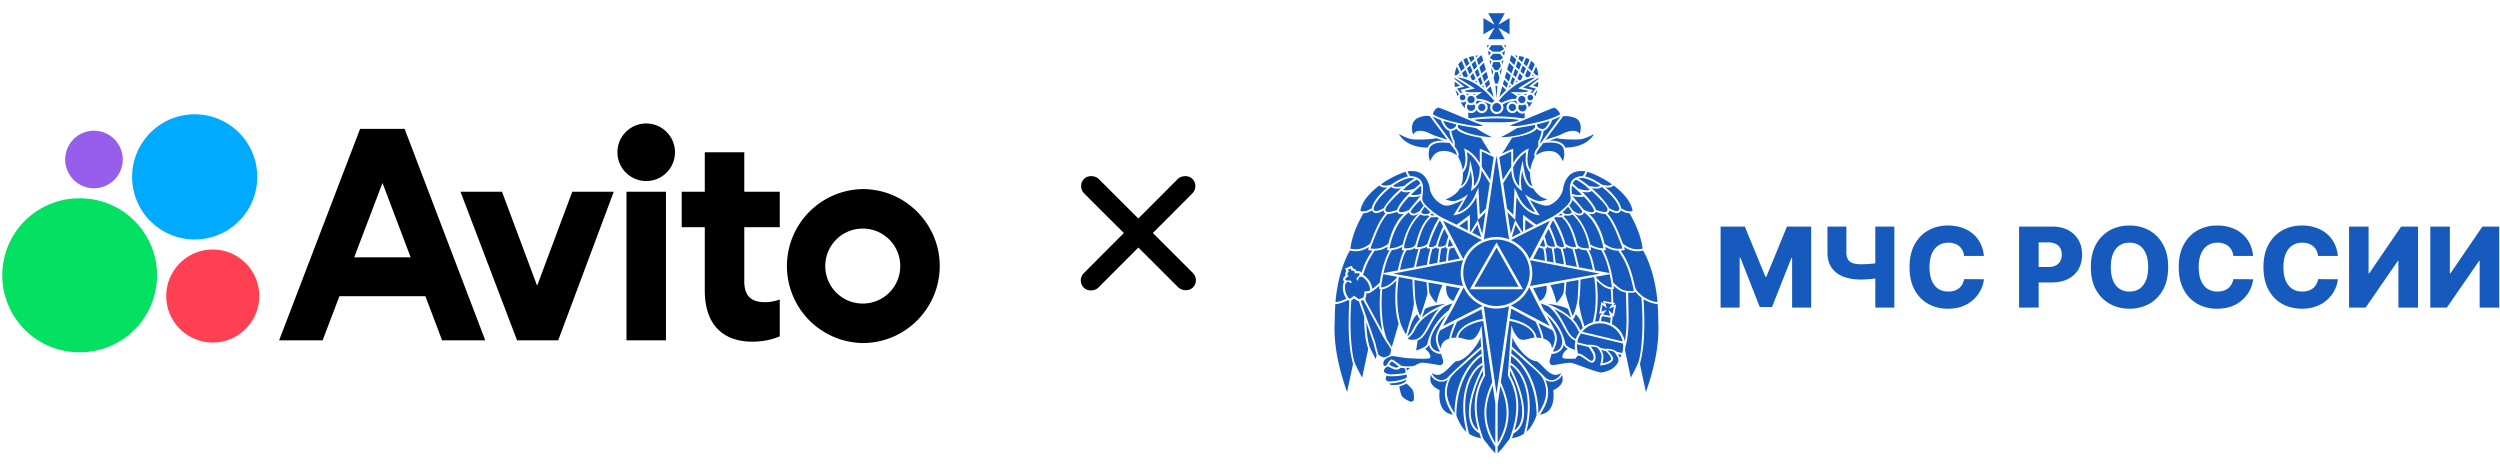 <svg width="284" height="53" fill="none" xmlns="http://www.w3.org/2000/svg"><path d="M9.002 40.016a8.745 8.745 0 100-17.489 8.745 8.745 0 000 17.49z" fill="#04E061"/><path d="M24.17 38.912a5.284 5.284 0 100-10.568 5.284 5.284 0 000 10.568z" fill="#FF4053"/><path d="M10.676 21.387a3.27 3.27 0 100-6.54 3.27 3.27 0 000 6.54z" fill="#965EEB"/><path d="M22.117 27.204a7.11 7.11 0 100-14.22 7.11 7.11 0 000 14.22z" fill="#0AF"/><path d="M40.907 14.637l-9.2 24.027h4.942l1.91-5.018h9.764l1.9 5.018h4.904l-9.163-24.027h-5.057zm-.671 14.598l3.216-8.454 3.2 8.454h-6.417zM98.01 21.48a8.746 8.746 0 000 17.49c4.829 0 8.745-3.954 8.745-8.745 0-4.791-3.916-8.745-8.745-8.745zm0 13.003a4.25 4.25 0 01-4.257-4.258 4.25 4.25 0 014.257-4.258 4.25 4.25 0 014.258 4.258 4.25 4.25 0 01-4.258 4.258zM61.018 32.464L57.026 21.78h-4.714l6.425 16.88h4.676l6.311-16.88H65.01l-3.992 10.683zM84.55 17.297h-4.486v4.486h-2.623v4.029h2.623v7.186c0 4.068 2.244 5.816 5.399 5.816 1.217 0 2.243-.228 3.117-.608v-4.182s-.76.304-1.672.304c-1.368 0-2.357-.532-2.357-2.357v-6.159h4.03v-4.03h-4.03v-4.485h-.001zM73.41 20.567a3.27 3.27 0 100-6.54 3.27 3.27 0 000 6.54zM75.654 21.781h-4.486v16.88h4.486v-16.88z" fill="#000"/><rect width="2.329" height="17.471" rx="1.165" transform="rotate(-45.053 86.65 -136.9)" fill="#000"/><rect width="2.329" height="17.471" rx="1.165" transform="scale(-.999 1.001) rotate(-45 -42.712 175.229)" fill="#000"/><path d="M276.082 25.742h2.22v5.302h.076l3.621-5.302h1.914v9.202h-2.224v-5.31h-.058l-3.666 5.31h-1.883v-9.202zM266.852 25.742h2.219v5.302h.077l3.621-5.302h1.914v9.202h-2.224v-5.31h-.059l-3.666 5.31h-1.882v-9.202zM265.58 29.077h-2.246a1.97 1.97 0 00-.184-.625 1.52 1.52 0 00-.912-.777 2.085 2.085 0 00-.688-.108c-.446 0-.831.11-1.155.328-.32.219-.567.535-.741.948-.171.414-.256.914-.256 1.5 0 .612.087 1.124.261 1.538.176.41.423.72.741.93.32.206.699.31 1.137.31.245 0 .468-.032.669-.095.204-.063.382-.154.535-.274.156-.123.283-.27.382-.445.101-.176.172-.376.211-.597l2.246.013a3.398 3.398 0 01-.355 1.204 3.82 3.82 0 01-.804 1.083 3.797 3.797 0 01-1.249.773c-.488.192-1.048.288-1.68.288-.833 0-1.579-.183-2.238-.549-.656-.368-1.174-.904-1.554-1.608-.381-.704-.571-1.56-.571-2.57 0-1.013.193-1.87.58-2.575.386-.703.909-1.238 1.568-1.604.659-.365 1.397-.548 2.215-.548.557 0 1.072.078 1.545.234.474.153.89.377 1.249.674.36.293.652.654.877 1.083.224.428.363.918.417 1.469zM255.955 29.077h-2.246a1.97 1.97 0 00-.184-.625 1.52 1.52 0 00-.912-.777 2.085 2.085 0 00-.688-.108c-.446 0-.831.11-1.155.328-.32.219-.567.535-.741.948-.171.414-.256.914-.256 1.5 0 .612.087 1.124.261 1.538.176.41.423.72.741.93.32.206.699.31 1.137.31.245 0 .468-.032.669-.095.204-.063.382-.154.535-.274.156-.123.283-.27.382-.445.101-.176.172-.376.211-.597l2.246.013a3.398 3.398 0 01-.355 1.204 3.82 3.82 0 01-.804 1.083 3.797 3.797 0 01-1.249.773c-.488.192-1.048.288-1.68.288-.833 0-1.579-.183-2.238-.549-.656-.368-1.174-.904-1.554-1.608-.381-.704-.571-1.56-.571-2.57 0-1.013.193-1.87.58-2.575.386-.703.909-1.238 1.568-1.604.659-.365 1.397-.548 2.215-.548.557 0 1.072.078 1.545.234.474.153.89.377 1.249.674.36.293.652.654.877 1.083.224.428.363.918.417 1.469zM246.303 30.344c0 1.012-.194 1.87-.584 2.574-.389.704-.916 1.239-1.581 1.604-.662.366-1.405.549-2.229.549-.826 0-1.571-.185-2.233-.553-.662-.368-1.187-.903-1.577-1.604-.386-.704-.579-1.56-.579-2.57 0-1.013.193-1.87.579-2.575.39-.703.915-1.238 1.577-1.604.662-.365 1.407-.548 2.233-.548.824 0 1.567.183 2.229.548.665.366 1.192.9 1.581 1.604.39.704.584 1.563.584 2.575zm-2.273 0c0-.6-.085-1.105-.256-1.519-.168-.413-.41-.726-.728-.939-.315-.212-.693-.319-1.137-.319-.44 0-.819.107-1.136.32-.318.212-.562.525-.733.938-.168.414-.251.92-.251 1.519 0 .599.083 1.105.251 1.518.171.414.415.727.733.94.317.212.696.319 1.136.319.444 0 .822-.107 1.137-.32.318-.212.56-.525.728-.939.171-.413.256-.919.256-1.518zM229.367 34.944v-9.202h3.801c.689 0 1.284.135 1.784.405.503.266.891.64 1.164 1.118.272.477.409 1.03.409 1.663 0 .635-.14 1.19-.418 1.667-.276.473-.67.84-1.182 1.1-.512.261-1.12.391-1.824.391h-2.345v-1.752h1.932c.335 0 .615-.058.84-.175a1.2 1.2 0 00.516-.49c.117-.213.176-.46.176-.741 0-.285-.059-.53-.176-.737a1.173 1.173 0 00-.516-.485c-.228-.114-.508-.171-.84-.171h-1.097v7.409h-2.224zM225.373 29.077h-2.246a1.97 1.97 0 00-.184-.625 1.52 1.52 0 00-.913-.777 2.074 2.074 0 00-.687-.108c-.446 0-.831.11-1.155.328-.32.219-.567.535-.741.948-.171.414-.256.914-.256 1.5 0 .612.087 1.124.26 1.538.177.41.424.72.742.93.32.206.699.31 1.137.31.245 0 .468-.032.669-.095a1.529 1.529 0 00.917-.719c.101-.176.172-.376.211-.597l2.246.013a3.398 3.398 0 01-.355 1.204 3.82 3.82 0 01-.804 1.083 3.797 3.797 0 01-1.249.773c-.488.192-1.048.288-1.68.288-.833 0-1.579-.183-2.238-.549-.656-.368-1.174-.904-1.555-1.608-.38-.704-.57-1.56-.57-2.57 0-1.013.193-1.87.579-2.575.387-.703.91-1.238 1.569-1.604.659-.365 1.397-.548 2.215-.548.557 0 1.072.078 1.545.234.474.153.89.377 1.249.674.36.293.652.654.876 1.083.225.428.364.918.418 1.469zM207.598 25.742h2.152v2.93c0 .32.055.58.166.777.114.198.295.343.544.436.248.09.576.135.984.135.111 0 .257-.003.44-.01.183-.008.374-.02.575-.035.204-.015.393-.035.566-.059a2.8 2.8 0 00.414-.08v1.711a2.937 2.937 0 01-.432.09c-.182.027-.377.05-.584.067a15.924 15.924 0 01-.979.054c-.773 0-1.449-.109-2.027-.328-.578-.221-1.026-.56-1.343-1.015-.318-.455-.476-1.036-.476-1.743v-2.93zm5.436 0h2.166v9.202h-2.166v-9.202zM195.461 25.742h2.754l2.337 5.697h.107l2.337-5.697h2.754v9.202h-2.166v-5.652h-.076l-2.211 5.594h-1.383l-2.211-5.626h-.076v5.684h-2.166v-9.202z" fill="#175ABD"/><path fill-rule="evenodd" clip-rule="evenodd" d="M167.112 10.895a.412.412 0 00-.413.41.413.413 0 00.826 0 .412.412 0 00-.413-.41zM167.285 10.672c.08.021.154.057.218.104l.155-.102-.373-.002zM169.887 9.758l.111 1.423.111-1.423h-.222zM170.165 8.191h-.326l-.163.654.163.653h.326l.164-.653-.164-.654zM172.949 12.66a.465.465 0 00.465-.463.455.455 0 00-.161-.345.657.657 0 01-.652.044.452.452 0 00-.117.301c0 .255.209.463.465.463zM173.519 10.613s-.077.036-.169.054a1.486 1.486 0 01-.272.01c.098.029.186.081.26.15a.561.561 0 01.181-.214zM169.673 11.854a.5.5 0 00-.146.353.506.506 0 001.013 0 .505.505 0 00-.863-.357l-.004.004zM169.945 13.89h.113c.869 0 1.492-.001 2.126-.101l.413-.169a18.656 18.656 0 00-2.585-.175 18.98 18.98 0 00-2.578.171l.447.183c.613.09 1.22.091 2.064.091zM172.344 10.674l.154.102a.652.652 0 01.218-.104l-.372.002zM171.391 12.196a.412.412 0 00.825 0 .412.412 0 00-.825 0zM166.662 10.825a.655.655 0 01.286-.156s-.214.006-.306-.011a.96.96 0 01-.162-.045.57.57 0 01.182.212zM174.308 14.552a.35.35 0 00.085-.23.667.667 0 01-.028-.142c-.604.135-1.268.238-2.023.364-.382.252-.959.583-1.877 1.062l.404-.037c1.483-.046 3.029-.547 3.439-1.017zM167.098 12.602a.465.465 0 00.48-.447.45.45 0 00-.105-.303.654.654 0 01-.721 0 .453.453 0 00-.103.273.464.464 0 00.449.477zM168.841 27.097v-.004a4.056 4.056 0 012.596.096l-.831-5.503-.607-4.018-.607 4.018h.006l-.832 5.503c.09-.035.182-.064.275-.092z" fill="#175ABD"/><path fill-rule="evenodd" clip-rule="evenodd" d="M170 13.224H170.021h-.01a18.708 18.708 0 012.985.232l.212-.086.001-.516a.713.713 0 01-.864-.285.66.66 0 01-1.201-.373.658.658 0 011.201-.373.747.747 0 01.056-.077.65.65 0 01-.159-.304 3.085 3.085 0 00-1.536.426.744.744 0 01.081.336.752.752 0 11-1.44-.305 3.09 3.09 0 00-1.59-.458.658.658 0 01-.106.24.714.714 0 01.116.187.658.658 0 011.229.328.659.659 0 01-1.256.277.714.714 0 01-.651.375c-.146-.005-.23-.046-.3-.067v.572l.242.098a19.01 19.01 0 012.969-.227z" fill="#175ABD"/><path fill-rule="evenodd" clip-rule="evenodd" d="M168.751 12.196a.412.412 0 00-.825 0 .412.412 0 00.825 0zM166.074 8.301l.169.395c.109.029.218.062.328.1l.194-.192-.284-.678-.407.375zM172.723 8.095l.342.341.281-.67-.352-.325-.271.654zM173.756 8.696l.17-.395-.407-.375-.285.678.196.192c.109-.037.218-.07.326-.1zM166.652 7.767l.281.67.343-.341-.271-.655-.353.326zM167.023 8.657l.173.404c.057.027.114.055.171.085l.252-.217-.254-.613-.342.34zM166.898 8.92l-.04-.096-.057.056.097.04zM173.105 8.92l.098-.04h-.002l-.057-.056-.039.096zM171.574 9.437l.229.228h.002l.032-.022.274-.652-.3-.26-.237.706zM170.23 11.483a.757.757 0 01.349.206 3.343 3.343 0 011.655-.468.65.65 0 01.107-.283l-.729-.484s1.409.046 1.692 0c.284-.045.332-.14.332-.14l-1.194-.26 1.999-1.265c-1.42.156-2.896 1.098-4.211 2.694zM174.027 8.636c.072-.015.144-.03.215-.04l-.143-.131-.072.17zM171.391 9.988c.078-.065.156-.127.235-.188l-.131-.128-.104.316zM172.886 11.715a.412.412 0 00.412-.41.412.412 0 00-.825 0c0 .226.185.41.413.41zM172.18 9.41c.081-.051.162-.102.244-.15l-.136-.115-.108.265zM171.891 8.503l.313.273.26-.628-.341-.34-.232.695zM172.379 8.93l.253.216c.057-.03.113-.057.169-.084l.174-.405-.342-.34-.254.612zM179.37 30.363l1.584.3c-.216-1.086-.515-2.024-.775-2.24-.36-.018-.69-.066-.929-.275l-.006.153c-.126 0-.254-.004-.381-.013.225.814.401 1.545.507 2.075zM179.19 34.19c.047-.236.13-1.814.125-2.39l-1.369.25c-.026.435-.11 1.249-.11 1.249.138.684.74 2.41.804 2.596.244-.374.41-1.004.55-1.705zM180.001 37.089l.026-.022a2.87 2.87 0 01.9-.46c.056-.19.103-.388.145-.592.265-1.306.251-2.877.049-4.367l-.026-.175-1.56.284c.012.527-.024 1.147-.079 1.85-.022.277-.09.777-.069.94.122.847.291 1.497.518 2.212.03.096.062.21.096.33zM178.479 36.1c-.086-.253-.318-.918-.352-1.016-.628-.299-1.413-.464-2.318-.56l.182.075c.895.375 1.785.865 2.488 1.5zM175.685 32.46l-1.521.278.731 1.451c.47-.169.891-.75.79-1.728zM182.613 23.766c-.06-.522-1.823-2.095-1.823-2.094-.12.204-.56.213-1.036.108.061.064.214.25.207.23.638.655 1.217 1.396 1.332 1.837.54.177 1.051.315 1.225.19.039-.028.106-.122.095-.27zM176.818 34.411c.19-.135.604-.67.807-1.165.038-.341.073-.783.094-1.156l-1.59.29c.311.659.526 1.387.689 2.031zM179.297 20.295c.333.17.753.465 1.188.821.202.07 1.085.2 1.28-.003-.665-.469-1.37-.813-1.945-.886-.197 0-.371.024-.523.068zM184.325 28.229a42.024 42.024 0 00-.17-.453c-.572-1.515-1.071-2.734-1.794-3.474-.252.015-.603-.072-1.084-.228a.352.352 0 01-.147.176c-.141.086-.357.098-.622.041.605.537.792.944 1.008 1.323.368.645.651 1.586.773 2.093.527.348 1.051.657 2.036.522zM181.014 24.062c.047-.029.067-.07.067-.133v-.03c-.095-.358-.596-.984-1.152-1.573-.093.074-.902.077-1.3-.06.117.146 1.043 1.243 1.284 1.572.562.276.958.312 1.101.224zM180.707 28.047c.019.095.034.385.034.385h-.268c.264.392.527 1.3.716 2.278l1.65.313c-.175-.773-.502-1.946-.959-2.616a3.258 3.258 0 01-1.173-.36zM169.027 17.538a8.085 8.085 0 00-.703-.323v1.721c.09.15.748 1.187.967 1.493l.389-2.584c-.156-.07-.501-.232-.653-.307z" fill="#175ABD"/><path fill-rule="evenodd" clip-rule="evenodd" d="M182.073 27.83c-.147-.653-.732-2.745-2.139-3.709a.442.442 0 01-.228.296c-.145.072-.326.085-.552.01a3.047 3.047 0 01-.427-.227c.072.07.234.201.285.254.784.82 1.355 2.068 1.614 3.21l.021.093c.49.3.917.437 1.511.455a5.505 5.505 0 01-.085-.382zM182.994 31.834s-.052-.317-.128-.682l-1.554.284.019.11c1.084 1.22 1.779 1.091 1.779 1.091 0-.154-.116-.803-.116-.803zM173.254 26.174l.988-.502-.963-.703-.025 1.205zM181.943 21.243c-.254.229-.628.205-1.115.145.818.716 1.628 1.599 1.978 2.27.458.227.791.388.968.316.073-.03.189-.12.181-.244-.123-.738-.993-1.744-1.996-2.492.011-.012-.002-.009-.016.005zM183.048 34.35l-.001-.28c-.008-.56-.038-.83-.073-1.217-.522-.08-.848-.277-1.598-.966.107.91.23 2.41-.05 3.996a9.892 9.892 0 01-.138.659c.144-.03.293-.048.445-.055l.154-.65.053-.064.193-.234-.279.102-.08.03.015-.084.22-1.214.015-.084.066.056.226.196-.096-.285-.026-.078.082.015.872.156zM173.767 29.448l2.297-4.374s-4.427 2.194-4.416 2.2c.929.438 1.737 1.218 2.119 2.174zM171.676 18.936v-1.721c-.233.09-.471.208-.703.323-.167.083-.481.228-.653.303l.389 2.583c.218-.305.878-1.338.967-1.488zM171.738 26.94l1.012-.51-.572-.907-.44 1.416zM181.742 31.093s-7.949-1.543-7.945-1.53c.15.425.271.956.271 1.426a4.03 4.03 0 01-.275 1.503c-.002.006 7.949-1.4 7.949-1.4zM174.938 27.885c.273.178.567.126.585.124a3.715 3.715 0 00-.203-.86l-.382.736zM177.888 30.084l1.246.236a32.744 32.744 0 00-.51-2.055c-.267-.038-.52-.108-.724-.238l.023.189s-.333.027-.411.04c.181.577.308 1.268.376 1.828zM175.473 26.856c.098.288.202.674.268.93.169.204.618.285.919.215-.177-.782-.483-1.457-.739-2.009l-.448.864zM174.164 29.376l1.334.254c-.019-.417-.07-1.007-.193-1.39a2.14 2.14 0 01-.479-.138l-.662 1.274zM175.727 29.672l.766.145a23.115 23.115 0 00-.205-1.585 1.007 1.007 0 01-.542-.224c.004.08.005.184.005.184-.041.028-.118.027-.212.042.122.416.171 1.023.188 1.438z" fill="#175ABD"/><path fill-rule="evenodd" clip-rule="evenodd" d="M180.501 28.21c-.016-.138-.032-.37-.081-.556-.451-1.698-1.04-2.579-1.787-3.306-.17.171-.572.162-.869.116-.019.053-.052.098-.151.12.847.775 1.208 1.872 1.57 3.13.155.464.778.494 1.318.497zM167.578 9.26a6.3 6.3 0 01.244.15l-.11-.265-.134.116zM165.758 8.595c.071.011.143.026.215.04l-.074-.17-.141.13zM160.891 38.538c.153-.05.4-.186.534-.34.454-.465.681-1.053.994-1.598.296-.514.601-1.04 1.045-1.514-1.118.549-2.05 1.127-2.605 2.131-.078.139-.251.497-.385.683-.129.18-.564.586-.564.586s.119.055.278.092c.159.036.511.023.703-.04zM164.194 34.523c-.905.096-1.69.262-2.318.56-.034.099-.267.764-.353 1.017.579-.615 1.594-1.127 2.489-1.502l.182-.075zM160.684 31.8c-.008.56.077 2.151.125 2.39.141.702.307 1.33.551 1.705.064-.186.665-1.912.804-2.596 0 0-.084-.816-.109-1.248l-1.371-.25zM165.836 32.737l-1.539-.28c-.106.991.334 1.566.808 1.736l.731-1.456zM160.318 37.755c.1-.16.282-.531.38-.7.19-.333.319-.496.591-.772 0 0-.218-.33-.291-.588-.361.342-.578.77-.752 1.311a883.66 883.66 0 00-.391 1.224c.07-.069.338-.274.463-.475zM165.936 30.986c0-.47.121-1.002.271-1.427.004-.012-7.945 1.53-7.945 1.53s7.951 1.406 7.949 1.4a4.01 4.01 0 01-.275-1.503zM164.477 28.01c.018.001.311.053.585-.125l-.382-.737a3.673 3.673 0 00-.203.861zM162.714 28.282a10.29 10.29 0 00-.37 1.754l.938-.178c.026-.378.186-1.43.204-1.612 0 0-.142-.008-.286-.041l.004-.123c-.101.072-.29.167-.49.2zM165.834 29.376l-.662-1.274a2.14 2.14 0 01-.479.138c-.123.383-.17.973-.189 1.389l1.33-.253zM163.18 34.412c.163-.644.377-1.374.688-2.032l-1.591-.29c.021.373.058.815.096 1.157.203.495.617 1.03.807 1.165zM157.844 28.212a2.829 2.829 0 001.511-.455l.021-.093c.259-1.142.83-2.39 1.614-3.21.051-.053.213-.184.285-.254a3.069 3.069 0 01-.427.227c-.226.075-.407.063-.552-.01a.442.442 0 01-.228-.296c-1.407.964-1.992 3.056-2.139 3.71a5.52 5.52 0 01-.085.381zM163.34 28.001c.301.07.75-.01.919-.215.066-.256.17-.642.268-.93l-.449-.864c-.255.552-.561 1.227-.738 2.01zM161.374 22.266c-.398.137-1.207.134-1.3.06-.555.589-1.057 1.215-1.152 1.573v.03c0 .063.02.104.067.133.143.088.539.052 1.101-.224.241-.329 1.167-1.426 1.284-1.572zM161.376 28.265a33.378 33.378 0 00-.517 2.056l1.248-.237c.067-.56.198-1.247.381-1.827-.079-.014-.412-.041-.412-.041l.023-.189c-.203.13-.456.2-.723.238zM176.405 39.955s.394-.02.667-.235c.296-.233.513-.712.325-1.394-.245-.886-1.105-1.968-1.694-2.53 0 0 .958 1.685 1.079 2.125.144.524.064.8-.009 1.093-.094.38-.284.743-.368.941zM179.119 37.217c-.554-1.004-1.461-1.582-2.58-2.131.444.475.749 1 1.045 1.514.314.545.516 1.133.969 1.597.116.133.315.252.466.315a.544.544 0 01.011-.04c.063-.195.227-.505.372-.733-.11-.187-.223-.416-.283-.522zM180.818 40.983c.259-.05.276-.483.112-.821-.112-.232-.455-.742-.455-.742l-1.323-.318a2.68 2.68 0 00-.011.238c0 .263.06.583.133.823.543-.013 1.284.871 1.544.82zM182.347 34.41l.201.631-.492-.42-.142.784.608-.212-.423.542.818.147-.203-.655.491.417.143-.788-.607.22.408-.522-.802-.144zM184.492 28.05c.04.086.086.355.086.355s-.359.06-.476.068c1.154 1.565 1.426 3.3 1.649 4.138.106.398.358.595.571.799.086.082.551.564 1.568.846.104.029.357.065.399.065a17.165 17.165 0 00-.516-3.033l-.065-.242a14.336 14.336 0 00-.773-2.071 10.22 10.22 0 01-.271-.519h-.001a3.093 3.093 0 01-.681.083c-.448 0-.937-.12-1.49-.488zM156.043 23.73c-.008.124.108.214.182.244.176.072.509-.089.968-.317.349-.67 1.159-1.553 1.977-2.269-.486.06-.86.084-1.115-.145-.014-.014-.027-.017-.016-.005-1.003.748-1.872 1.754-1.996 2.492zM165.758 25.672l.988.502-.026-1.205-.962.703zM167.25 26.43l1.012.51-.426-1.417-.586.907zM158.904 31.473l-.023.175c-.201 1.49-.216 3.061.049 4.368.044.202.106.512.198.776.173.494.6 1.228.6 1.228.079-.277.229-.894.345-1.26.226-.715.42-1.366.543-2.213.02-.162-.048-.663-.07-.939-.055-.71-.092-1.318-.079-1.85l-1.563-.285zM166.23 29.448c.383-.955 1.19-1.735 2.118-2.173.012-.006-4.414-2.2-4.414-2.2l2.296 4.373zM164.275 35.797c-.588.56-1.449 1.643-1.693 2.529-.188.682.028 1.16.324 1.394.274.215.668.235.668.235-.084-.198-.275-.561-.369-.94-.072-.294-.152-.57-.008-1.094.121-.44 1.078-2.124 1.078-2.124zM155.553 33.04c.1-.051.097-.17.083-.257a2.366 2.366 0 00-.123-.431c-.173-.432-.498-.702-.606-.794-.076-.064-.224-.111-.224-.111a.334.334 0 00-.22.017.202.202 0 00-.106.1c-.027.053-.061.236-.105.276a.104.104 0 01-.032.021c-.11.045-.111-.303-.113-.31.025-.025.151-.074.204-.137.031-.042.141-.186.141-.269-.007-.124-.177-.125-.297-.076l-.005.001a.113.113 0 00-.12-.049l-.01.003c-.064.026-.154.147-.154.147.115-.232-.069-.504-.321-.415l-.109-.252-.152.063-.154.06.098.256c-.242.11-.185.433.06.52 0 0-.149-.024-.213.002l-.009.004a.112.112 0 00-.052.119l-.005.002c-.119.048-.242.166-.16.26.058.06.238.087.289.096.083.009.208-.043.243-.043.004.006.246.257.136.302a.11.11 0 01-.037.006c-.06.002-.213-.106-.269-.125a.205.205 0 00-.147.002c-.004 0-.007.002-.011.004a.333.333 0 00-.159.135s-.073.136-.082.235c-.014.14-.058.559.119.99.035.083.127.272.214.394.051.072.132.16.239.126a.179.179 0 00.011-.004c.116-.046.423-.322.435-.334.023.068.495.416.58.407-.003.012.465-.176.453-.183.068-.052.164-.63.132-.693.017 0 .431-.014.548-.061l.01-.005zM160.974 20.414c-.286.115-.68.37-1.104.702l-.472.447c.05.089.612.121 1.315-.154.253-.234.479-.427.639-.547a.99.99 0 00-.158-.265.912.912 0 00-.22-.183z" fill="#175ABD"/><path fill-rule="evenodd" clip-rule="evenodd" d="M168.432 34.738a4.142 4.142 0 01-2.149-2.09c-.006-.015-.629 1.19-1.22 2.338l-1.137 2.042 3.112-1.582 1.394-.708z" fill="#175ABD"/><path fill-rule="evenodd" clip-rule="evenodd" d="M166.977 32.862l3.031-5.315 3.004 5.315h-6.035zm5.998.444c.501-.64.8-1.444.8-2.318a3.78 3.78 0 00-4.846-3.619v.003a3.781 3.781 0 00-2.702 3.616c0 .874.299 1.678.8 2.318a3.789 3.789 0 002.968 1.456c1.21 0 2.287-.57 2.98-1.456zM162.158 39.031c.417-1.962 1.643-3.158 2.414-3.782l.177-.34.221-.44c-.277.095-.56.2-.842.317l-.009.004c-.717.552-1.102 1.217-1.507 1.92-.317.55-.584 1.164-1.082 1.663-.125.13-.282.208-.494.32l-.161 1.12s1.19-.34 1.283-.782z" fill="#175ABD"/><path fill-rule="evenodd" clip-rule="evenodd" d="M170.007 28.133l-2.53 4.437h5.037l-2.507-4.437zM155.267 34.38l1.785 3.284c-.223-.942-.321-2.092-.319-3.217 0-.117.003-.232.007-.343.021-.458.029-.838.07-1.27l-.147-.025c.007-.117.039-.365.037-.364-.35.33-.616.542-.883.678a.405.405 0 01-.181.148c-.08.033-.291.049-.419.06a1.614 1.614 0 01-.1.537l.027.303c.048.086.086.147.123.209zM158.109 39.428l.776-2.65c-.078-.278-.15-.582-.21-.895-.279-1.585-.156-3.086-.048-3.996-.751.69-1.077.886-1.599.967-.035.385-.065.656-.073 1.216-.002.112-.002.227-.002.342-.002 1.527.18 3.12.621 4.179l.535.837zM168.504 9.672l-.129.128c.078.061.157.123.235.188l-.106-.316zM167.887 8.991l.274.65.034.024.229-.228-.237-.707-.3.261zM163.715 28.232a23.859 23.859 0 00-.203 1.585l.767-.146c.017-.413.065-1.024.185-1.437-.094-.015-.17-.014-.212-.042 0 0 .001-.104.005-.184a1.002 1.002 0 01-.542.224zM155.067 31.374l.006.005c.13.11.476.403.668.883.04.098.112.316.138.485.003.023.003.043.005.064.239-.145.512-.373.86-.718.192-1.395.57-2.699 1.109-3.662-.048.002-.284.002-.284.002s.039-.304.071-.417c-.395.246-.838.456-1.484.463-.453.732-.86 1.24-1.316 2.767.066.027.159.07.227.128zM167.653 14.543c-.756-.125-1.414-.228-2.018-.363a.692.692 0 01-.033.159l.001.016c-.005.063.036.128.095.197.411.47 2.057.92 3.43 1.015l.404.038a15.36 15.36 0 01-1.879-1.062zM167.558 10.055l-1.194.259s.111.097.331.14c.221.043 1.693 0 1.693 0l-.73.484c.056.083.093.18.107.283.634.018 1.17.174 1.7.493a.76.76 0 01.315-.213l.003-.002c-1.318-1.606-2.8-2.553-4.224-2.71l1.999 1.266zM178.807 20.597a1.02 1.02 0 00-.159.265c.161.12.386.313.64.548.703.274 1.264.242 1.314.153l-.471-.447c-.424-.331-.818-.587-1.104-.702a.912.912 0 00-.22.183zM157.006 31.834s-.115.65-.115.803c0 0 .694.13 1.778-1.092l.017-.11-1.552-.283a18.27 18.27 0 00-.128.682zM162.378 27.762l-.054.271a.848.848 0 00.821-.205c.211-.727.498-1.467.795-2.104l-.364-.7c-.434.743-.936 1.831-1.198 2.738zM155.676 28.229c.985.135 1.509-.174 2.037-.522.121-.507.404-1.448.772-2.093.216-.38.403-.786 1.008-1.323-.266.057-.481.045-.621-.041a.35.35 0 01-.148-.176c-.481.156-.832.243-1.085.228-.722.74-1.22 1.959-1.793 3.474-.049.128-.154.407-.17.453zM162.488 24.415c.05.042.256.086.485.04a9.834 9.834 0 01-.311-.217c-.032.027-.127.134-.174.177zM158.801 30.71c.19-.991.461-1.882.728-2.278h-.268s.015-.29.034-.385a3.26 3.26 0 01-1.173.36c-.457.67-.783 1.84-.958 2.614l1.637-.31zM160.75 28.148c-.239.209-.57.257-.929.275-.263.219-.561 1.138-.778 2.24l1.589-.301c.106-.534.278-1.253.505-2.074-.127.01-.255.013-.381.013l-.006-.153zM162.388 24.584c-.099-.022-.132-.067-.151-.12-.297.046-.699.055-.868-.116-.748.727-1.337 1.608-1.788 3.306-.049.186-.065.418-.081.557.54-.002 1.163-.033 1.319-.498.361-1.256.722-2.354 1.569-3.129z" fill="#175ABD"/><path fill-rule="evenodd" clip-rule="evenodd" d="M163.212 24.645c-.275.07-.55.028-.625.025-.834.743-1.167 1.752-1.552 3.088-.017.067-.069.288-.062.322.452-.005.892-.1 1.197-.393.307-1.063.791-2.158 1.279-2.906l-.004-.008a67.076 67.076 0 01-.233-.128zM158.234 21.113c.195.203 1.078.072 1.28.003.435-.356.855-.65 1.188-.821a1.89 1.89 0 00-.523-.068c-.575.073-1.28.417-1.945.886zM161.868 23.484a2.6 2.6 0 00-.401.594c-.067.147.23.22.306.232 0 0 .455.046.605-.096.051-.046.093-.094.117-.114-.204-.169-.405-.41-.627-.616zM167.535 8.148l.26.628.314-.273-.233-.694-.341.339zM157.482 24.037c.174.125.686-.013 1.226-.19.115-.44.693-1.182 1.332-1.837-.007.02.146-.166.207-.23-.476.105-.916.096-1.036-.108-.001-.001-1.763 1.572-1.823 2.094-.011.149.055.244.094.271zM160.305 22.11c.028.077.806.077 1.127-.097.048-.369.045-.677-.01-.927-.158.122-.945.847-1.117 1.023zM160.273 23.991c-.053.152.099.243.179.26.122.025.333.063.845-.31.098-.144.291-.375.433-.61-.25-.269-.31-.493-.366-.597-.401.363-.959.966-1.091 1.257zM176.718 29.858l.948.18c-.07-.54-.201-1.201-.379-1.756a1.282 1.282 0 01-.49-.2l.005.123a2.004 2.004 0 01-.286.041c.018.183.179 1.243.202 1.613zM168.752 24.11c-.189.208-.884.893-.869.877l.502 1.578.367-2.456zM155.647 27.68c.556-1.472 1.049-2.666 1.751-3.438-.015-.009-.032-.015-.047-.025a.45.45 0 01-.174-.305c-.465.23-.786.367-1.035.265a.526.526 0 01-.269-.282l-.11.06c-.247.137-.467.254-.875.272l-.004.006c-.847 1.479-1.308 2.723-1.486 4.01.638.14 1.354.14 2.249-.563zM153.288 34.16a.418.418 0 01-.182-.07 3.918 3.918 0 01-1.023.402c-.099.022-.381.05-.386.05a24.342 24.342 0 00-.067 1.816c-.192 3.071.617 5.952 1.398 8.185l.681-3.21h-.002c-.476-1.737-.606-3.966-.419-7.172z" fill="#175ABD"/><path fill-rule="evenodd" clip-rule="evenodd" d="M152.946 33.93l-.001-.002c-.1-.14-.201-.346-.241-.443-.197-.478-.154-.928-.138-1.097l.001-.008a.997.997 0 01.11-.326l.003-.006.003-.005.031-.045a.49.49 0 01-.041-.036l-.006-.006-.005-.006a.341.341 0 01-.075-.307.474.474 0 01.206-.271.338.338 0 01.059-.097.523.523 0 01-.024-.137.483.483 0 01.108-.33l-.035-.093-.086-.224.224-.088.15-.06.152-.062.223-.092.095.22.04.092a.493.493 0 01.387.277.368.368 0 01.11.028.486.486 0 01.338.053.34.34 0 01.129.15c.239-.78.606-1.683 1.235-2.536a8.444 8.444 0 01-.476-.068s.045-.27.086-.354c-.554.368-1.042.488-1.49.488-.238 0-.464-.035-.682-.084v.001a9.21 9.21 0 01-.272.519 14.456 14.456 0 00-.772 2.072l-.065.241a17.163 17.163 0 00-.516 3.033c.042 0 .294-.036.399-.065.338-.094.614-.21.836-.326zM161.362 20.453c.553.612.154 1.881.212 2.213.1.46.674.943 1.14 1.333.149.136.757.553 1.22.78l1.539.749 1.51-1.123v1.89l.084.044.815-1.353-.164-2.616c-.42.868-1.009 1.482-1.698 1.825-.356.178-.928.278-.928.278s1.055-1.667 1.112-1.772c-.426.25-1.198.531-1.518.619-.182.04-.45.069-.712-.02-.081-.027-.548-.232-.979-.715-.23-.278-.509-.731-.562-1.108-.097-.696-.342-1.183-.729-1.57-.347-.346-.847-.427-.847-.426a2.59 2.59 0 00-.955-.014c.031.147.164.378.315.54.515.009.891.166 1.145.446zM155.653 23.762c.055-.031.114-.063.176-.095.135-.719.878-1.64 1.785-2.38-.407.055-.727-.02-.909-.224-.88.652-1.949 1.67-2.17 2.871a.516.516 0 00.273.076c.403-.005.6-.113.845-.248zM158.024 20.965l.064-.021c.628-.445 1.294-.782 1.872-.903a1.431 1.431 0 01-.27-.525c-.696.198-1.779.693-2.799 1.416.226.225.716.173 1.133.033zM154.97 35.958l-.597-1.731a.226.226 0 01-.039-.01c-.076-.018-.188-.072-.382-.212a4.24 4.24 0 01-.132-.099c-.099.083-.22.175-.31.219-.269 3.703.109 6.433.409 7.136.308.722.821 1.64.821 1.64l.491-2.32.203-.962c-.335-.892-.446-2.118-.461-3.236l-.003-.425zM159.692 43.325c.087-.133.07-.208.07-.208-.414.238-1.146.42-1.907.441 0 0-.028.08.07.137.098.058.676.05.974 0 .299-.048.707-.237.793-.37zM159.814 42.822c.051-.227-.059-.26-.059-.26a8.615 8.615 0 01-1.796.185c-.109 0-.313-.03-.42-.092 0 0-.158.258-.107.445.05.186.309.237.309.237.896-.004 2.021-.288 2.073-.515zM158.961 43.903s.121.79.29 1.077c.169.285.97.72 1.116.65.072-.034.135-.067.181-.09.125-.058.1-.901-.061-1.209-.161-.307-.729-.772-.729-.772-.188.152-.477.25-.797.344zM156.044 39.026l-.829-2.405c.011.478.051 1.016.107 1.477l-.001.001c.064.522.165 1.015.324 1.44l.632 1.257s.122-.464.114-.486c-.088-.244-.347-1.284-.347-1.284zM158.9 41.638s-.7-.575-.805-.568c-.105.008-.286.368-.286.368s.618.32.802.318c.185-.002.289-.118.289-.118zM157.897 40.276c.076-.135.158-.483.109-.622-.05-.138-.553-.864-.727-1.135-.141-.221-1.812-3.32-2.415-4.44-.034.014-.242.097-.282.111.422 1.2 1.602 4.565 1.657 4.776.067.257.275 1.186.352 1.307.077.12.387.296.59.315.203.018.639-.178.716-.312z" fill="#175ABD"/><path fill-rule="evenodd" clip-rule="evenodd" d="M159.579 42.374c.169-.073.082-.57-.114-.578h-.38s-.181.202-.463.202c-.283 0-.961-.38-.961-.38l-.288.162s-.208.285-.147.442c.062.157.547.308.644.307.542-.004 1.54-.083 1.709-.155zM159.833 42.116c.151-.146.2-.196.355-.32h-.465a.427.427 0 01.11.32zM166.15 11.394a.322.322 0 00.323-.32.322.322 0 00-.645 0c0 .177.145.32.322.32zM166.39 7.712l-.338-.806a1.967 1.967 0 00-.235.214 2.1 2.1 0 00-.165.206l.329.764.409-.378zM166.495 11.527a.57.57 0 01-.573.064 8.35 8.35 0 00.516.767.703.703 0 01.137-.676.67.67 0 01-.08-.155zM165.598 10.958a.57.57 0 01.132-.259l-.386-.511c.059.265.147.522.254.77zM165.805 8.247l-.296-.688c-.144.28-.23.61-.263.99.074.002.147.004.221.01l.338-.312zM165.163 22.836c.259-.013.71-.161 1.262-.527l.347-.23s-.96 1.719-1.182 2.052c.923-.294 1.676-1.115 2.138-2.343l.217-.473.155 3.086c.234-.241.492-.468.704-.708l.277-1.841h-.001l.158-1.05c-.258-.364-.895-1.41-.922-1.454-.063 1.018-.39 1.736-.993 2.186l-.25.187s.197-.6.135-1.361a9.94 9.94 0 00-.133-.96c-.185.972-.556 1.793-1.234 2.01a2.863 2.863 0 01-.321.436c-.001 0-.599.608-1.309.792 0 0 .464.223.952.198zM165.522 10.06l.383.506a.563.563 0 01.246-.057c.004 0-.263-.296-.263-.296l1.087-.267-1.743-1.102c-.001.04-.002.08-.001.123l1.115.887-.824.206z" fill="#175ABD"/><path fill-rule="evenodd" clip-rule="evenodd" d="M165.242 9.258c.004.05.004.098.009.15 0 .164.012.324.034.482l.572-.143-.615-.49zM166.471 18.26c.046-.555-.138-1.402-.138-1.402l.203.101c.71.354 1.224.995 1.568 1.575v-1.629l.146.048c.295.098.591.245.878.388l.266.13c-.273-.326-1.161-1.823-1.161-1.823h.007c-1.078-.16-2.325-.475-2.728-.936a.704.704 0 01-.075-.107.911.911 0 01-.562.264c.029.358.198.851.367 1.185l.011.023v.562l.032.044.017.024c.276.384.505.721.345 1.11.138.267.434.844.506 1.484.178-.263.282-.615.318-1.042z" fill="#175ABD"/><path fill-rule="evenodd" clip-rule="evenodd" d="M168.103 18.994c-.289-.568-.767-1.296-1.465-1.724.07.419.085.794.051 1.125-.053.508-.222.913-.499 1.209-.014.558.013.908-.229 1.528.595-.308.833-1.276.987-2.33l.063-.586s.352 1.412.406 2.005c.029.327.039.642.003.937.455-.47.679-1.183.683-2.164zM164.761 14.657c.317 0 .658-.21.658-.528l-1.458-.399c.212.537.541.927.8.927zM178.568 22.013c.322.174 1.1.174 1.128.096a25.246 25.246 0 00-1.117-1.023c-.055.25-.058.558-.011.927zM165.033 16.127c-.173-.35-.353-.868-.379-1.264-.399-.083-.791-.686-.985-1.235a6.537 6.537 0 01-.954-.417l2.318 3.126v-.21zM164.425 15.89l-1.993-2.687s-.46-.167-1.275.158c-.8.319-.9 1.234-.61 1.93a.687.687 0 01.142-.205c.144-.148.349-.232.626-.223.537.016.895.189 1.241.356.167.08.326.157.504.217 0 0 1.025.323 1.365.455z" fill="#175ABD"/><path fill-rule="evenodd" clip-rule="evenodd" d="M164.004 15.972c-.273-.08-.896-.285-.896-.285-.145.138-2.133.21-2.666.133-.532-.078-.934-.309-1.547-.593.642 1.008 1.751 1.525 3.298 1.543.215-.613.975-.817 1.811-.798zM168.495 14.256a3.568 3.568 0 01-.098-.034h-.001c-1.234-.433-4.67-1.963-4.969-1.987-.306-.024-.606.465-.65.759.867.49 2.13.878 4.404 1.266.489.065.974.091 1.314-.004zM172.931 35.73l-1.251-.667-.128.905-.036.247c1.923.346 2.935 1.305 3.032 2.138.202.006.387.024.555.057-.014-.36-.463-1.473-.655-1.862l-1.517-.817zM183.031 40.768c.022-.262-.584-.873-.584-.873l-.552-.133s.236.362.248.746c.011.383-.124.771-.124.771.264-.03.991-.25 1.012-.511z" fill="#175ABD"/><path fill-rule="evenodd" clip-rule="evenodd" d="M182.611 39.823s.7.676.644.957c-.057.28-.322.47-.77.611-.318.1-.725.123-.725.123s.17-.555.185-.988c.013-.36-.277-.802-.407-.952-.13-.15-.507-.215-.826-.19 0 0 .421.515.499.849.1.427.026.857-.285.968-.31.111-1.303-.841-1.581-.804a.373.373 0 00-.224.116h.012a.475.475 0 00-.073.08.587.587 0 00-.058.132l-.004.014c-.655.026-1.337.027-1.447-.07-.201-.174.066-.578.231-.76.144-.16.323-.285.323-.285-.218-.105-.329-.21-.462-.46 0 0-.052.465-.494.76-.513.343-.873.273-.873.273s-.217.638-.245.823c-.027.187.096.435.306.459.21.023 1.707-.315 2.135-.266.384.043 2.881 1.108 3.461 1.093.271-.007.99-.255 1.228-.43.237-.175.719-.615.699-.97-.021-.355-.393-.81-.393-.81-.106-.197-.588-.297-.856-.273zM176.635 38.45c.008-.41-.198-.828-.296-.943l-1.573-.8c.231.533.561 1.428.561 1.754 0 0 .433.113.694.418.159.187.251.424.28.705.166-.275.326-.684.334-1.135zM175.107 42.754c-.561-.686-1.126-1.065-1.676-1.571a59.334 59.334 0 00-1.706-1.53l-.037.528c1.514.95 3.032 3.349 3.083 6.787.398-.704.863-1.468.873-2.42.006-.544-.219-1.414-.537-1.794z" fill="#175ABD"/><path fill-rule="evenodd" clip-rule="evenodd" d="M176.38 43.348c-.313.02-.578-.012-.854-.24.831 1.879-.079 3.2-.585 4 .389-.06.777-.23 1.019-.493.428-.466.598-1.215.506-2.228l-.007-.075.069-.033c.422-.18.973-.6.989-1.14a1.776 1.776 0 00-.075-.58c-.133.55-.822.774-1.062.79z" fill="#175ABD"/><path fill-rule="evenodd" clip-rule="evenodd" d="M171.746 39.378a56.034 56.034 0 011.838 1.642c.627.578 1.309 1.175 1.957 1.863.945.822 1.809-.258 1.784-.51-.117.11-.411.246-.748.204l-.027-.003c-.513-.127-.941-.57-1.319-.96-.216-.224-.42-.435-.62-.572-1.168 0-2.66-2.102-2.788-2.741l-.077 1.077z" fill="#175ABD"/><path fill-rule="evenodd" clip-rule="evenodd" d="M171.481 36.45l-.094.674-.896 6.313c.975 2.038 1.491 4.503-.358 7.303v.377h.001v.381l.034-.037a2.03 2.03 0 01.055-.058l.126-.136c.155-.167.343-.371.471-.54.463-.617.571-.704.683-.904.749-2.061 1.304-4.516-.196-7.13l-.017-.029.403-5.7.188.503c.159.366.501.982.877 1.096a.985.985 0 00.14.03v.002c.271.032.54-.047.821-.121.197-.053.399-.104.605-.12-.129-1.02-1.473-1.646-2.843-1.905zM188.304 34.54c-.004 0-.286-.028-.385-.05a4.088 4.088 0 01-1.216-.513c.203 3.305.077 5.585-.408 7.355h-.002l.681 3.21c.781-2.233 1.59-5.114 1.398-8.185 0-.651-.025-1.252-.068-1.816zM169.059 4.456h1.882l-.729-1.312 1.276.75V2.058l-1.277.758.73-1.315h-1.874l.722 1.313-1.273-.756v1.835l1.276-.748-.733 1.312zM184.026 40.664a2.24 2.24 0 00.174-.348l-.419-.101c.095.095.245.449.245.449zM179.593 37.883a2.574 2.574 0 00-.409 1.005l1.179.29c.438-.056.923.036 1.177.166.227.115.248.17.248.17l.521.12c.507-.078 1.11.11 1.323.32l.642.159a2.609 2.609 0 00.095-1.088l-4.776-1.142zM184.781 36.468c.002-.151-.058-2.565-.071-3.232-.494-.1-.838-.253-1.409-.79-.001-.002.03.246.038.363l-.147.025c.041.432.049.812.069 1.27.005.093.007.19.008.287l.127.023.081.015-.052.064-.189.232.277-.104.081-.03-.015.084-.221 1.216-.015.084-.065-.056-.07-.06a17.4 17.4 0 01-.103.957 2.858 2.858 0 011.471 1.94c.044-.212.077-.433.105-.658.064-.527.091-1.083.1-1.63z" fill="#175ABD"/><path fill-rule="evenodd" clip-rule="evenodd" d="M186.466 33.814c-.191-.148-.306-.221-.64-.63-.142.057-.56.087-.869.063l.049 2.551c.004.828-.014 1.723-.133 2.54a6.647 6.647 0 01-.237 1.07 2.963 2.963 0 01-.034.38l.116.55.541 2.56s.513-.917.821-1.64c.308-.721.7-3.583.386-7.444zM171.551 42.113l-.035.5c1.289 2.27 1.082 4.41.525 6.287 1.778-1.275.478-4.923-.49-6.787zM164.477 43.109c-.276.227-.542.26-.855.24-.239-.016-.928-.24-1.062-.79-.066.235-.08.4-.075.58.017.54.567.96.99 1.14l.068.033-.007.075c-.092 1.013.078 1.762.507 2.228.242.264.629.433 1.018.493-.505-.8-1.416-2.121-.584-4z" fill="#175ABD"/><path fill-rule="evenodd" clip-rule="evenodd" d="M168.312 40.181l-.037-.529c-.536.456-1.105.977-1.706 1.53-.551.507-1.115.887-1.676 1.573-.319.379-.543 1.248-.537 1.793.01.953.475 1.716.872 2.42.051-3.438 1.57-5.836 3.084-6.787z" fill="#175ABD"/><path fill-rule="evenodd" clip-rule="evenodd" d="M168.386 41.217l-.055-.78c-1.451.979-2.877 3.407-2.886 6.76l.003.008c.29.768.632 1.407 1.156 1.864-1.021-3.957.164-6.922 1.782-7.852zM168.459 36.214l-.052-.355-.106-.722-1.062.54-1.713.87c-.192.388-.641 1.502-.655 1.861a3.39 3.39 0 01.555-.056c.098-.833 1.11-1.793 3.033-2.138zM163.636 37.507c-.098.115-.303.533-.296.942.008.45.169.86.334 1.135.029-.281.121-.518.281-.705.26-.305.693-.418.693-.418 0-.325.33-1.22.561-1.754l-1.573.8z" fill="#175ABD"/><path fill-rule="evenodd" clip-rule="evenodd" d="M168.421 41.696l-.017-.235c-1.538.949-2.605 3.928-1.511 7.824.364.24.804.411 1.354.493a19.64 19.64 0 01-.187-.552c-2.375-1.296-.637-5.679.361-7.53zM164.46 42.883c.648-.688 1.33-1.285 1.957-1.863a55.028 55.028 0 011.838-1.642l-.077-1.077c-.128.64-1.62 2.741-2.788 2.741-.2.137-.404.348-.62.571-.378.391-.806.834-1.319.96l-.027.005c-.337.04-.631-.096-.748-.205-.025.252.839 1.332 1.784.51zM171.255 35.956l.165-1.164a4.051 4.051 0 01-2.869-.007l.156 1.07.177 1.204 1.123 7.672 1.103-7.759.145-1.016zM171.599 41.46l-.017.236c.998 1.852 2.735 6.234.361 7.53-.061.187-.123.372-.188.553.55-.083.99-.253 1.354-.494 1.095-3.895.028-6.875-1.51-7.824zM170.434 43.84l-.301 2.118v4.37c1.48-2.449 1.121-4.645.301-6.488zM162.83 39.924c-.442-.295-.494-.76-.494-.76-.133.25-.244.354-.462.46 0 0 .178.125.323.285.165.182.432.586.231.761-.201.175-2.306.027-2.678-.003-.371-.03-1.437-.229-1.607-.214-.171.014-.582.194-.786.36-.204.165-.243.487-.193.634.05.147.114.153.222.113a.47.47 0 00.187-.146s.273-.53.47-.57c.251-.048.935.599 1.153.696.218.098 1.155.098 1.383.035.228-.064.544-.319.928-.362.428-.049 1.925.29 2.135.265.21-.023.333-.27.306-.457-.028-.187-.245-.824-.245-.824s-.36.07-.873-.273zM169.867 50.33v-4.507l-.294-2.003c-.826 1.849-1.195 4.053.294 6.51z" fill="#175ABD"/><path fill-rule="evenodd" clip-rule="evenodd" d="M169.517 43.424l-.906-6.178-.116-.797c-1.37.258-2.714.885-2.843 1.905.206.016.408.067.605.12.29.077.568.159.847.119a.985.985 0 00.14-.03c.377-.114.718-.73.877-1.096l.188-.504.403 5.7-.017.03c-1.499 2.614-.945 5.069-.196 7.13.112.2.22.286.684.903.172.23.454.52.617.7l.034.035a.935.935 0 00.034.037v-.754c-1.857-2.808-1.331-5.278-.351-7.32zM171.668 40.438l-.055.779c1.617.93 2.803 3.895 1.782 7.852.524-.457.866-1.096 1.156-1.864l.002-.008c-.008-3.353-1.434-5.78-2.885-6.76z" fill="#175ABD"/><path fill-rule="evenodd" clip-rule="evenodd" d="M167.96 48.9c-.556-1.877-.763-4.018.526-6.286l-.035-.5c-.968 1.863-2.268 5.511-.491 6.786zM165.105 16.81l-.051-.071-.357-.482c-.965-.154-2.134-.074-2.317.652-.123.49-.096.956.082 1.414.333-.744.724-1.168 1.536-1.17h.004c.564 0 1.089.174 1.471.48.041-.228-.1-.45-.349-.797a.519.519 0 00-.019-.027zM176.044 13.73c-.422.139-.908.271-1.458.4.001.317.342.527.658.527.259 0 .588-.39.8-.927zM175.305 16.256l-.357.483-.051.07a.321.321 0 01-.019.027h.001c-.248.347-.39.57-.349.797.373-.298.88-.468 1.426-.477l.044-.002h.005c.812.002 1.202.426 1.535 1.169a2.26 2.26 0 00.081-1.414c-.182-.726-1.351-.806-2.316-.652zM174.663 16.756h-.001l.052-.073.032-.044v-.562l.011-.024c.169-.333.338-.826.367-1.184a.913.913 0 01-.558-.26.565.565 0 01-.073.103c-.403.462-1.651.776-2.731.936h.004s-.888 1.497-1.161 1.823l.266-.13c.287-.143.583-.29.878-.388l.146-.048v1.629c.344-.58.858-1.221 1.568-1.575l.203-.1-.044.22a5.521 5.521 0 00-.092 1.18c.014.431.139.779.317 1.042.072-.64.369-1.217.506-1.485-.152-.371.051-.696.31-1.06z" fill="#175ABD"/><path fill-rule="evenodd" clip-rule="evenodd" d="M173.326 18.496c-.004.003-.06-.572.038-1.226-.699.427-1.177 1.156-1.466 1.724.004.981.228 1.694.683 2.164-.036-.298.001-.807.035-1.13.094-.697.273-1.444.376-1.812l.062.585c.155 1.055.407 2.126 1.025 2.355-.229-.577-.252-.994-.266-1.552-.262-.28-.465-.781-.487-1.108zM171.25 24.11l.367 2.455s.517-1.577.516-1.578c-.208-.209-.694-.669-.883-.878zM175.996 15.972c.835-.019 1.596.185 1.811.798 1.547-.018 2.656-.535 3.298-1.543-.613.284-1.015.515-1.548.593-.532.078-2.52.005-2.665-.133 0 0-.623.205-.896.285z" fill="#175ABD"/><path fill-rule="evenodd" clip-rule="evenodd" d="M172.927 19.4c-.06.327-.107.635-.131.945-.059.95.131 1.376.131 1.376l-.25-.187c-.603-.45-.93-1.168-.993-2.186-.027.044-.668 1.094-.922 1.454l.122.815.313 2.076c.212.24.484.467.717.708l.141-3.086.217.473c.462 1.228 1.215 2.049 2.139 2.343-.222-.333-1.183-2.052-1.183-2.052l.347.23c.552.366 1.003.514 1.262.527.488.025.952-.198.952-.198-.698-.144-1.113-.54-1.411-.926-.045-.057-.144-.235-.177-.282-.811-.176-1.09-1.058-1.274-2.03z" fill="#175ABD"/><path fill-rule="evenodd" clip-rule="evenodd" d="M174.905 24.473s-.572-.1-.928-.278c-.689-.343-1.278-.957-1.699-1.825l-.149 2.616.801 1.353.084-.044v-1.89l1.51 1.123 1.539-.748c.463-.228 1.071-.646 1.219-.781.467-.39 1.04-.873 1.141-1.333.057-.332-.342-1.6.212-2.213.253-.28.63-.437 1.144-.446.151-.162.285-.393.315-.54a2.589 2.589 0 00-.954.014s-.501.08-.847.425c-.388.388-.632.875-.729 1.57-.054.378-.332.83-.562 1.109-.431.483-.898.688-.979.715-.263.089-.531.06-.712.02-.32-.088-1.092-.369-1.518-.619.057.104 1.112 1.772 1.112 1.772zM174.406 10.955c.106-.246.192-.5.251-.764l-.384.508c.065.072.111.16.133.256zM173.845 10.758a.322.322 0 00-.322.32.322.322 0 00.645 0 .322.322 0 00-.323-.32zM174.711 9.892c.022-.158.034-.318.034-.481.005-.052.005-.1.009-.15l-.613.488.57.143zM172.819 14.256c2.275-.389 3.541-.772 4.407-1.262-.043-.294-.49-.756-.685-.752-.195.004-3.901 1.634-5.037 2.014.349.086.787.09 1.315 0zM175.348 14.863c-.027.396-.206.915-.379 1.264v.21l2.318-3.126c-.263.144-.58.283-.954.417-.195.55-.587 1.152-.985 1.235zM173.507 11.527a.637.637 0 01-.077.15c.141.13.231.314.231.52l-.002.031c.132-.184.259-.374.378-.57.014-.02.027-.043.041-.066a.566.566 0 01-.571-.065zM176.939 15.439c.178-.06.337-.136.504-.217.346-.167.704-.34 1.241-.356.277-.01.484.058.649.199a.437.437 0 01.133.173c.222-.844.126-1.618-.624-1.874s-1.275-.158-1.275-.158l-1.993 2.688c.34-.132 1.365-.455 1.365-.455zM178.908 39.75c-.004-.009-.006-.019-.011-.028l.024.01a2.795 2.795 0 01-.028-.392c0-.145.019-.354.059-.562l-.012-.084c-.212-.113-.369-.192-.494-.321-.498-.5-.74-1.112-1.057-1.662-.405-.704-.79-1.37-1.507-1.921l-.009-.004a14.175 14.175 0 00-.842-.317l.203.454.17.326c.771.624 1.997 1.82 2.414 3.782.07.33.75.603 1.09.72zM176.062 25.724c.297.637.584 1.377.796 2.104a.847.847 0 00.82.206l-.054-.272c-.261-.907-.764-1.995-1.197-2.739l-.365.701z" fill="#175ABD"/><path fill-rule="evenodd" clip-rule="evenodd" d="M174.152 10.234s-.309.274-.305.274c.088 0 .172.02.246.057l.383-.507-.824-.206 1.114-.885v-.002l-.002-.121-1.756 1.116 1.144.274zM176.559 24.773l-.004.008c.488.748.972 1.843 1.279 2.906.305.292.745.388 1.196.393.008-.034-.045-.255-.062-.322-.384-1.336-.718-2.345-1.552-3.088-.074.003-.35.045-.624-.026l-.233.129zM176.049 37.028l-1.137-2.041c-.591-1.149-1.189-2.353-1.195-2.338a4.125 4.125 0 01-2.08 2.054l1.502.802 2.91 1.523zM166.914 7.224l-.271-.654a2.626 2.626 0 00-.409.203l.326.777.354-.326zM178.707 23.94c.512.374.722.336.845.31.08-.016.232-.108.179-.259-.132-.29-.69-.894-1.091-1.257-.056.104-.116.328-.367.598.142.233.336.465.434.609zM177.508 24.1c.024.02.065.068.116.114.15.142.605.096.605.096.077-.013.374-.084.307-.232a2.67 2.67 0 00-.401-.594c-.222.207-.423.447-.627.616zM181.765 36.73c-.818 0-1.55.374-2.031.958l4.595 1.1a2.62 2.62 0 00-2.564-2.057zM185.116 24.227c-.409-.018-.628-.135-.875-.272l-.11-.06a.526.526 0 01-.269.282c-.249.102-.57-.036-1.035-.265a.455.455 0 01-.174.305c-.015.01-.032.017-.048.025.703.772 1.196 1.965 1.752 3.438.895.703 1.61.704 2.248.564-.178-1.288-.638-2.532-1.485-4.01l-.004-.007zM184.431 32.961c.079.026.307.071.383.08.082.008.633.067.791-.021a14.7 14.7 0 00-.089-.41c-.609-2.651-1.105-3.215-1.671-4.131-.646-.007-1.089-.217-1.484-.463.031.113.071.417.071.417s-.236 0-.284-.002c.539.963.917 2.268 1.11 3.662.508.504.857.764 1.173.868zM182.383 21.287c.907.74 1.65 1.662 1.785 2.38a8.9 8.9 0 01.176.095c.245.136.441.243.845.248a.516.516 0 00.273-.076c-.221-1.202-1.291-2.219-2.17-2.872-.182.206-.503.28-.909.224zM181.915 20.944l.064.021c.418.14.907.192 1.134-.033-1.021-.723-2.103-1.218-2.799-1.416a1.45 1.45 0 01-.271.525c.578.121 1.244.458 1.872.903zM179.554 37.52c.034-.041.144-.153.257-.26l-.081-.254a2.448 2.448 0 00-.727-1.31c-.073.256-.304.606-.304.606.272.276.388.42.578.753.066.113.169.316.26.486l.017-.021zM181.863 36.49c.367.012.717.092 1.036.229.022-.154.063-.47.079-.628l-.997-.17-.118.569zM177.338 24.238a8.64 8.64 0 01-.311.217c.229.046.436.003.485-.04-.047-.043-.142-.15-.174-.177zM169.219 6.813l.091.512.118-.352-.209-.16zM169.524 8.529l.106-.425-.247-.37.141.795zM170.19 7.973l.32-.479-.15-.447h-.722l-.15.447.321.479h.381zM168.922 5.137l.05.28.187-.28h-.237zM169.593 5.87h.814l.456-.301-.289-.432h-1.148l-.289.432.456.302zM169.696 11.051l-.361-1.254-.44.437c.271.247.539.52.801.817zM169.035 5.77l.099.558.245-.33-.344-.228zM167.915 6.3c-.103.008-.2.02-.298.032l.063.186.235-.217zM167.447 7.928l.354-.352-.222-.662-.399.369.267.645zM167.501 6.686l-.107-.319a4.015 4.015 0 00-.542.129l.236.57.413-.38zM168.84 9.98l.426-.422-.143-.5-.443.44.16.482zM171.078 5.137h-.238l.188.28.05-.28zM168.599 9.265l.451-.449-.192-.668-.491.427.232.69zM168.293 8.346l.499-.434-.225-.787-.512.51.238.711zM167.977 7.398l.52-.518-.172-.599c-.024 0-.045.003-.068.003l-.499.46.219.654zM171.632 8.575l-.491-.427-.192.668.452.45.231-.691zM172.553 7.928l.268-.645-.4-.369-.222.662.354.352zM172.384 6.332a5.533 5.533 0 00-.298-.031l.235.217.063-.186zM172.243 6.745l-.499-.46c-.023-.001-.044-.004-.068-.004l-.172.6.52.517.219-.653zM171.945 7.634l-.512-.509-.226.787.499.434.239-.712zM174.018 8.09l.329-.764a2.096 2.096 0 00-.165-.206 1.98 1.98 0 00-.235-.214l-.338.806.409.378zM173.439 7.55l.326-.777a2.585 2.585 0 00-.408-.203l-.271.654.353.326zM173.145 6.496a4.015 4.015 0 00-.542-.129l-.107.319.413.38.236-.57zM170.001 6.105h-.005l-.398.008-.356.443.353.273h.806l.354-.273-.356-.443-.398-.008zM170.688 7.325l.092-.513-.21.161.118.352zM174.53 8.559h.002c.073-.006.146-.008.218-.01a2.655 2.655 0 00-.262-.99l-.297.688.339.312zM170.473 8.529l.142-.795-.248.37.106.425zM170.866 6.328l.1-.558-.341.228.241.33zM170.307 11.051c.261-.297.823-.839.799-.817l-.441-.437-.36 1.254h.002zM171.321 9.499l-.443-.44-.144.499.426.422.161-.481z" fill="#175ABD"/></svg>